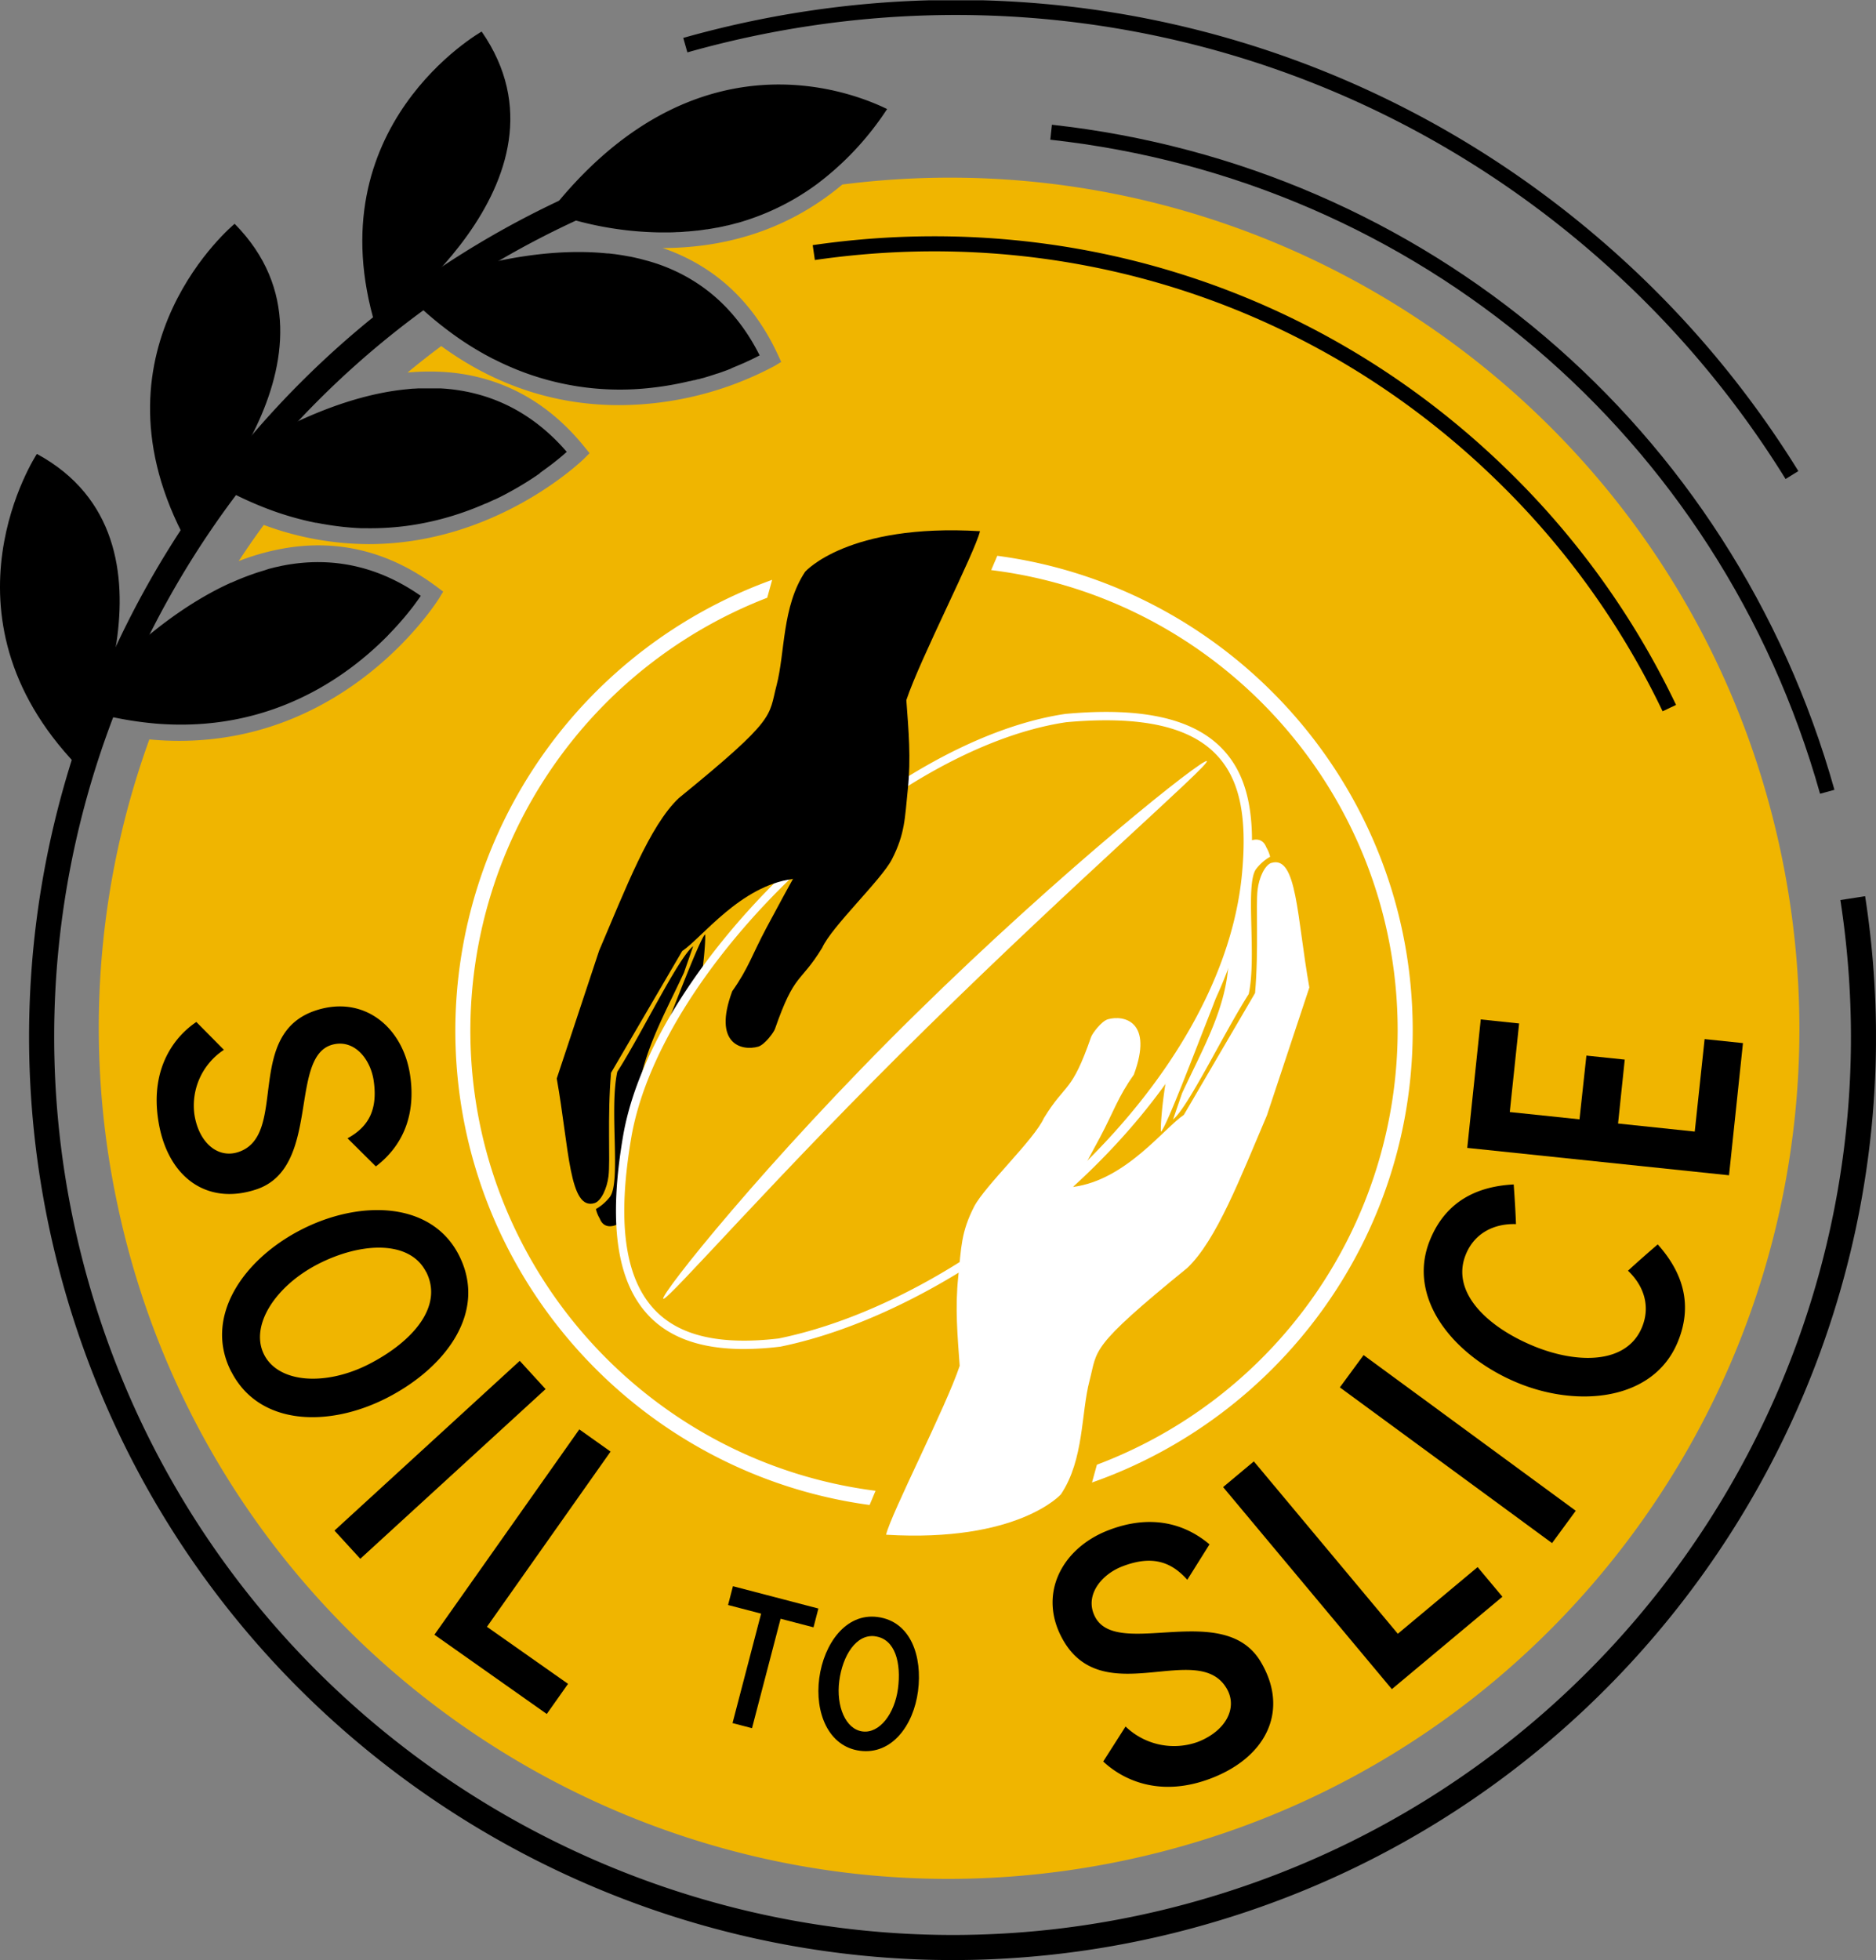 <svg id="Layer_1" data-name="Layer 1" xmlns="http://www.w3.org/2000/svg" xmlns:xlink="http://www.w3.org/1999/xlink" viewBox="0 0 538.12 562.03"><rect x="0" y="0" width="538.12" height="562.03" fill="#808080" stroke="none"/><defs><style>.cls-1{fill:none;}.cls-2{clip-path:url(#clip-path);}.cls-3{fill:#f0b500;}.cls-4{fill:#fff;}</style><clipPath id="clip-path" transform="translate(-9.93 -2.53)"><rect class="cls-1" x="9.93" y="2.62" width="538.11" height="561.98"/></clipPath></defs><g class="cls-2"><path d="M522.11,139.88a280.75,280.75,0,0,0-52.48-62.33c-71.78-63.76-169.91-86.18-262.53-60l-1.18-4.15C300-13.18,399.61,9.59,472.5,74.32a285.32,285.32,0,0,1,53.28,63.29Z" transform="translate(-9.93 -2.53)"/><path d="M77.23,66.7s-42.41,34.9-15.08,88.68c0,0,51.64-51.71,15.08-88.68" transform="translate(-9.93 -2.53)"/><path class="cls-1" d="M31.79,205.37A103.29,103.29,0,0,0,54.49,210,245.14,245.14,0,0,1,73.82,170.7C53.42,180.7,37.34,198.66,31.79,205.37Z" transform="translate(-9.93 -2.53)"/><path class="cls-1" d="M241.79,56.89c.78-.51,1.55-1,2.32-1.6A84.94,84.94,0,0,0,264.39,33.8C253.82,28.62,208.78,11,167.62,63.39a97.23,97.23,0,0,0,28.72,5.71,245.36,245.36,0,0,1,37.22-10.69C236.31,57.85,239.05,57.36,241.79,56.89Z" transform="translate(-9.93 -2.53)"/><path class="cls-1" d="M125.49,85.76a105.91,105.91,0,0,0,15,13A242.28,242.28,0,0,1,182.1,75C158.31,73.17,133.87,82.26,125.49,85.76Z" transform="translate(-9.93 -2.53)"/><path class="cls-1" d="M88.56,149.13a245,245,0,0,1,31.54-34C96.88,119.49,75.73,134,68.49,139.37A104.06,104.06,0,0,0,88.56,149.13Z" transform="translate(-9.93 -2.53)"/><path class="cls-3" d="M521.13,248.75C495.5,122.78,377,39.42,251.55,55.44,234.73,69.59,215.94,73.63,200,73.65l.91.31c14.47,5.23,25.31,15.46,32.21,30.41l.9,1.94-1.83,1.11A95.34,95.34,0,0,1,187.5,118.7c-15.42,0-33.28-4-51-16.94q-4.94,3.67-9.67,7.6a66.1,66.1,0,0,1,12.58,0c15.2,1.56,28.08,8.78,38.28,21.45l1.35,1.67L177.52,134c-.35.35-25.1,24.55-61.82,24.55a86.85,86.85,0,0,1-30.11-5.5q-3.74,5.08-7.19,10.37a67.75,67.75,0,0,1,14.77-3.93c15.06-2.16,29.24,1.67,42.15,11.38l1.73,1.3-1.12,1.85c-.3.5-25.44,40.94-74.59,40.94-2.78,0-5.63-.13-8.57-.41A242.72,242.72,0,0,0,43.22,346c26.85,132,155.6,217.19,287.57,190.34S548,380.72,521.13,248.75Z" transform="translate(-9.93 -2.53)"/><path d="M127.54,153.19h0a82,82,0,0,0,12.32-2.79h0a86.49,86.49,0,0,0,9.4-3.51l.08,0,1.16-.52.12-.06,1.13-.52.07,0c2-.93,3.8-1.9,5.52-2.87l.11-.06.89-.51.21-.12.82-.49.24-.14.79-.48.19-.12.81-.5,0,0c.88-.56,1.71-1.1,2.5-1.64l.15-.11.61-.41L165,138l.53-.38.32-.23.48-.35a3.55,3.55,0,0,0,.31-.23l.46-.33.31-.24.43-.31.31-.24.65-.51.36-.28.3-.24.34-.27.27-.22.32-.26.25-.21.31-.26.22-.18.29-.25.2-.17.28-.25a1.07,1.07,0,0,0,.16-.14l.4-.35c-9.12-10.58-20.41-16.62-33.59-18-.86-.09-1.72-.15-2.59-.2l-.93,0-1.64,0h-1.17c-.46,0-.91,0-1.36,0l-1.34,0-1.12.07c-.51,0-1,.06-1.53.11l-.66.07c-2.17.21-4.34.52-6.49.93h0C96.88,119.49,75.73,134,68.49,139.37a104.06,104.06,0,0,0,20.07,9.76h0A88.87,88.87,0,0,0,98.48,152l.2.05,1.78.38.21,0,1.81.34h.06A81.62,81.62,0,0,0,113.69,154h.07l1.75,0h0A79.76,79.76,0,0,0,127.54,153.19Z" transform="translate(-9.93 -2.53)"/><path d="M167.62,63.39a97.25,97.25,0,0,0,31.29,5.78h.1c.84,0,1.69,0,2.55,0h.14q1.28,0,2.55-.09h.19c.85,0,1.7-.1,2.57-.17l.19,0c.86-.07,1.73-.16,2.61-.26l.18,0c.88-.11,1.76-.23,2.65-.37l.17,0c.9-.14,1.8-.29,2.7-.47l.14,0q1.38-.27,2.76-.6l.1,0c.94-.22,1.88-.47,2.82-.73l.06,0c1-.26,1.91-.56,2.87-.87h0a70.74,70.74,0,0,0,19.83-10.16A84.94,84.94,0,0,0,264.39,33.8C253.82,28.62,208.78,11,167.62,63.39Z" transform="translate(-9.93 -2.53)"/><path d="M151.61,105.53l1.72.85.12.06c.58.28,1.17.55,1.75.81h0A79.15,79.15,0,0,0,197,113.7h0l1.42-.17h0a88.07,88.07,0,0,0,9.32-1.72l.14,0,1.09-.27.19,0,1-.28.18,0,1-.29.08,0c1.51-.43,2.94-.88,4.29-1.34l.07,0,.84-.29.23-.08.75-.27.3-.11.68-.25.33-.13.62-.24L220,108l.59-.24.33-.13.56-.23.27-.12c.38-.15.75-.31,1.1-.47l.25-.1.43-.19.35-.16.38-.18.37-.17.33-.15.37-.18.31-.14.33-.17.29-.14.33-.16.23-.12.36-.18.17-.09.48-.25C221.44,91.72,211.86,83,199.28,78.46c-.79-.28-1.59-.54-2.4-.79l-.84-.25L194.47,77l-1-.27-1.35-.31-1.19-.26L190,76c-1.05-.2-2.1-.37-3.16-.52l-.41-.06-1.89-.22-.4,0q-1-.1-2-.18h0c-23.79-1.78-48.23,7.31-56.61,10.81a105.91,105.91,0,0,0,15,13h0a87.44,87.44,0,0,0,10.94,6.65Z" transform="translate(-9.93 -2.53)"/><path d="M121.24,184.68c1.53-1.55,2.89-3.05,4.09-4.44l.09-.11c.38-.43.74-.86,1.08-1.28l.1-.12c.69-.84,1.32-1.63,1.87-2.35l.07-.09.73-1,.12-.16.62-.85.08-.12c.19-.28.38-.53.54-.77-11.35-7.94-23.7-11-36.77-9.15-.89.12-1.78.28-2.67.45-.39.07-.77.16-1.16.25s-1,.2-1.46.32-1,.26-1.56.4L86,166l-1.82.56-.71.22-2,.71-.44.16c-.74.28-1.47.56-2.19.86l-.24.09c-.77.32-1.54.66-2.31,1l-.08,0c-21.51,9.72-38.62,28.81-44.39,35.78A103.29,103.29,0,0,0,54.49,210h0c32.59,2.72,54.71-13.06,66.7-25.24Z" transform="translate(-9.93 -2.53)"/><path d="M148.09,11.58s-47.94,27-30.36,84.72c0,0,60-42,30.36-84.72" transform="translate(-9.93 -2.53)"/><path d="M20.52,132.67S-9.72,178.49,32,222c0,0,34.13-64.6-11.49-89.31" transform="translate(-9.93 -2.53)"/><path d="M283.23,564.56c-115.58,0-222.09-76.37-255-193C-11.38,231,70.71,84.45,211.26,44.81l2,6.92C76.48,90.29-3.39,232.9,35.17,369.64c32,113.42,135.62,187.71,248.06,187.73a257,257,0,0,0,69.85-9.7C478.26,512.36,557.69,389,537.83,260.61l7.1-1.1C565.35,391.44,483.7,518.29,355,554.58A263.78,263.78,0,0,1,283.23,564.56Z" transform="translate(-9.93 -2.53)"/><path d="M532,230.13C503.22,127.82,416.56,54.2,311.2,42.59l.47-4.29C418.78,50.11,506.89,125,536.13,229Z" transform="translate(-9.93 -2.53)"/><path d="M200.65,306.32c-.29,5,.7,21.22-5.57,23.53-.78-15.3.56-19.22,2.79-24.84,4.67-11.8,12.42-32.37,14.26-34.53.6-.89-1.52,33.81-11.48,35.84m8.11-32.47-2.64,7.58c-6.14,13.17-12.93,24.79-13.35,38.24.21,3.59.92,21.95.13,25.74-.77,6.38-8.86,12-10.94,6.52a9.77,9.77,0,0,1-1.1-2.71,13.84,13.84,0,0,0,4-3.47c3.27-4.3-.22-25.05,2.14-35.9,7-10.89,17.47-32.69,21.76-36" transform="translate(-9.93 -2.53)"/><path class="cls-4" d="M354.49,291.12c.28-5-.7-21.22,5.56-23.54.79,15.31-.56,19.22-2.78,24.85C352.6,304.22,344.84,324.79,343,327c-.59.9,1.53-33.81,11.49-35.83m-8.11,32.46L349,316c6.14-13.18,12.93-24.8,13.35-38.24-.21-3.59-.92-21.95-.13-25.74.77-6.38,8.86-12,10.94-6.53a9.9,9.9,0,0,1,1.1,2.71,13.59,13.59,0,0,0-4,3.48c-3.27,4.3.22,25-2.14,35.89-7,10.9-17.47,32.7-21.76,36" transform="translate(-9.93 -2.53)"/></g><g class="cls-2"><path d="M260.91,471.71c-5.38-.7-9.3,5.57-10.24,12.81s1.8,13.85,6.66,14.49,9.23-5.05,10.18-12.29-.71-14.24-6.6-15m-4.3,32.83c-9.1-1.19-13-11-11.68-20.83s7.61-18.72,16.71-17.53c9.61,1.26,12.91,11.37,11.62,21.25s-7.55,18.3-16.65,17.11m-36.44-47.19-1.4,5.39,9.48,2.48-8.2,31.38,5.59,1.46,8.2-31.38,9.44,2.46,1.4-5.39Z" transform="translate(-9.93 -2.53)"/><path d="M430.8,331.68l75.09,7.85,4-37.9-11-1.15L496.06,327l-22-2.31,1.92-18.33-11-1.15L463,323.49l-20-2.09L445.68,296l-11-1.16ZM445.15,399c-18.26-7.59-32-24.29-24.95-41.12,4.53-10.89,13.38-15.18,23.93-15.72.21,3,.51,7.39.65,11.37-6.42-.2-11.89,2.68-14.35,8.61-4.46,10.71,5.84,20.72,19.23,26.29,12.43,5.17,26.79,5.43,31.25-5.28,2.47-5.92.66-11.84-4-16.25,2.93-2.71,6.25-5.58,8.53-7.55,7.05,7.87,10.25,17.16,5.71,28.06-7,16.83-28.69,18.8-46,11.59m-44.08-7.91-6.81,9.26L455.13,445l6.8-9.27Zm-40.3,37.85,48.41,57.94,31.71-26.5-7.11-8.5L410.89,471l-41.3-49.43Zm-34.4,78.71,6.42-10.06A20.06,20.06,0,0,0,353.54,502c8.1-3.17,11.5-9.83,8.24-15.34-8.21-13.91-35.19,6.4-46.83-13.73-7.51-13-.61-26.34,12.8-31.57,11.39-4.45,21.35-2.55,29.12,4l-6.37,10.16c-4.34-4.86-9.74-7.31-18.72-3.81-6.07,2.37-11,8.53-7.62,14.65,6.63,11.86,36.93-5.08,47.43,12.72,8.11,13.63,1.9,27.06-14,33.27-14.86,5.8-25.58.54-31.2-4.72" transform="translate(-9.93 -2.53)"/><path d="M176.1,412.39l-41.56,58.88L166.77,494l6.1-8.64L149.61,469l35.46-50.24Zm-9.67-11.55-7.41-8.1-53.15,48.67,7.41,8.09Zm-34.32-33.66c-4.7-9.14-18.71-8.49-31-2.16s-19.64,17.78-15.39,26,17.83,8.95,30.13,2.62,21.44-16.47,16.28-26.5M76.29,395.9c-8-15.47,3.08-32,19.87-40.68s37.4-8.34,45.36,7.13c8.41,16.35-3.79,32.4-20.58,41s-36.69,8-44.65-7.49M66.16,295.48l8,8.08A19.12,19.12,0,0,0,65.68,322c1.24,8.21,6.73,12.77,12.55,10.89,14.68-4.73,1.42-34.11,22.61-40.73,13.66-4.26,24.65,5,26.71,18.55,1.76,11.53-2.1,20.41-9.81,26.28l-8.12-8.06c5.44-3,8.86-7.55,7.48-16.64-.94-6.15-5.63-12-12-10.16-12.44,3.68-3,35.45-21.8,41.5-14.39,4.68-25.6-3.92-28-20.05-2.28-15,4.87-23.94,10.94-28" transform="translate(-9.93 -2.53)"/><path class="cls-3" d="M233.45,387.51c54.72-11.12,127.89-69.85,133.94-134.32,2.64-28.18-4.56-49-51.72-44.76C264.93,216,199.07,278.19,190,327.71c-9.15,52.14,12.07,63.51,43.48,59.8" transform="translate(-9.93 -2.53)"/><path class="cls-4" d="M223.31,389.35c-12.26,0-21.26-3.18-27.34-9.61-9.28-9.81-11.62-26.9-7.18-52.24,9.14-49.72,75.45-112.66,126.7-120.26,21.69-2,36.28,1.2,44.68,9.63,7.48,7.51,10.07,18.74,8.41,36.43-2.8,29.8-20.23,61-49.1,87.93-25.78,24-57.85,41.78-85.79,47.46h-.1A88.09,88.09,0,0,1,223.31,389.35ZM327.18,209.07c-3.54,0-7.35.18-11.41.55C265.4,217.09,200.14,279,191.15,327.92c-4.3,24.54-2.16,40.95,6.56,50.18,7.11,7.51,18.74,10.19,35.55,8.23C290.05,374.76,360.47,314,366.19,253.07c1.59-16.91-.79-27.55-7.72-34.51C352.14,212.21,341.84,209.07,327.18,209.07Z" transform="translate(-9.93 -2.53)"/><path class="cls-4" d="M276,297c42.81-42.07,81.08-75.24,80.11-76.23s-40.84,30.56-83.65,72.63-73.26,80.55-72.28,81.54S233.13,339,276,297" transform="translate(-9.93 -2.53)"/><path class="cls-4" d="M374.67,249.93c-1.94.61-3.59,4.27-4,7.69-.56,4.51.36,16.84-.73,29.66L349.52,322.2c-5.66,3.77-16.68,18.69-31.67,20.65-.25-.05-1.33,2.52,7.59-14.15,3.89-7.3,5.17-11.63,9.72-18,5.67-15.25-2.78-17.22-7.44-15.9-1.89.56-4.46,4.07-4.81,5.06-5.73,16.45-7.13,12.81-13.55,23.28-2.74,6.13-16.9,19.39-20,25.36-3.78,7.39-3.69,11.72-4.56,20.1-.94,8.91-.22,16.77.41,25.57-3.83,11.6-19.73,42.44-21.11,48.43C302,444.88,314.26,431,314.26,431c6.66-10,5.73-23.18,8.2-32.59,2.37-9-.28-9.27,28-32.28,8.43-7.94,15.34-26.12,22.88-43.78l12.17-36.66c-3.59-20.14-3.53-38-10.88-35.72" transform="translate(-9.93 -2.53)"/></g><path class="cls-4" d="M261.08,430C195.63,421.69,144.85,365.67,144.85,298A133.21,133.21,0,0,1,230,173.93l1.42-5.14A137.55,137.55,0,0,0,140.54,298c0,69.45,51.82,127,118.83,136.07Z" transform="translate(-9.93 -2.53)"/><path class="cls-4" d="M296,161.9,294.25,166c65.62,8.11,116.59,64.2,116.59,132a133.22,133.22,0,0,1-86.27,124.52l-1.41,5.11c53.51-18.77,92-69.78,92-129.63C415.16,228.44,363.14,170.8,296,161.9Z" transform="translate(-9.93 -2.53)"/><g class="cls-2"><path d="M180.47,347.51c1.94-.61,3.58-4.28,4-7.69.56-4.51-.36-16.84.73-29.67l20.41-34.91c5.66-3.78,16.68-18.69,31.67-20.66.25,0,1.33-2.52-7.59,14.16-3.89,7.29-5.17,11.62-9.72,18-5.68,15.25,2.78,17.23,7.44,15.91,1.88-.56,4.46-4.07,4.81-5.07,5.73-16.44,7.13-12.81,13.54-23.27,2.75-6.13,16.91-19.4,20-25.36,3.78-7.39,3.7-11.72,4.57-20.1.94-8.92.22-16.78-.42-25.57,3.84-11.6,19.74-42.45,21.12-48.44-37.93-2.29-50.15,11.63-50.15,11.63-6.66,10-5.73,23.18-8.2,32.59-2.37,9,.28,9.26-28,32.28-8.43,7.93-15.34,26.12-22.89,43.77l-12.16,36.67c3.59,20.13,3.53,38,10.88,35.72" transform="translate(-9.93 -2.53)"/></g><path d="M486.84,206.49a231.43,231.43,0,0,0-48-66.6c-52-50.39-123.13-73.28-195.17-62.8l-.62-4.27c73.37-10.67,145.83,12.64,198.79,64a235.64,235.64,0,0,1,48.86,67.84Z" transform="translate(-9.93 -2.53)"/></svg>